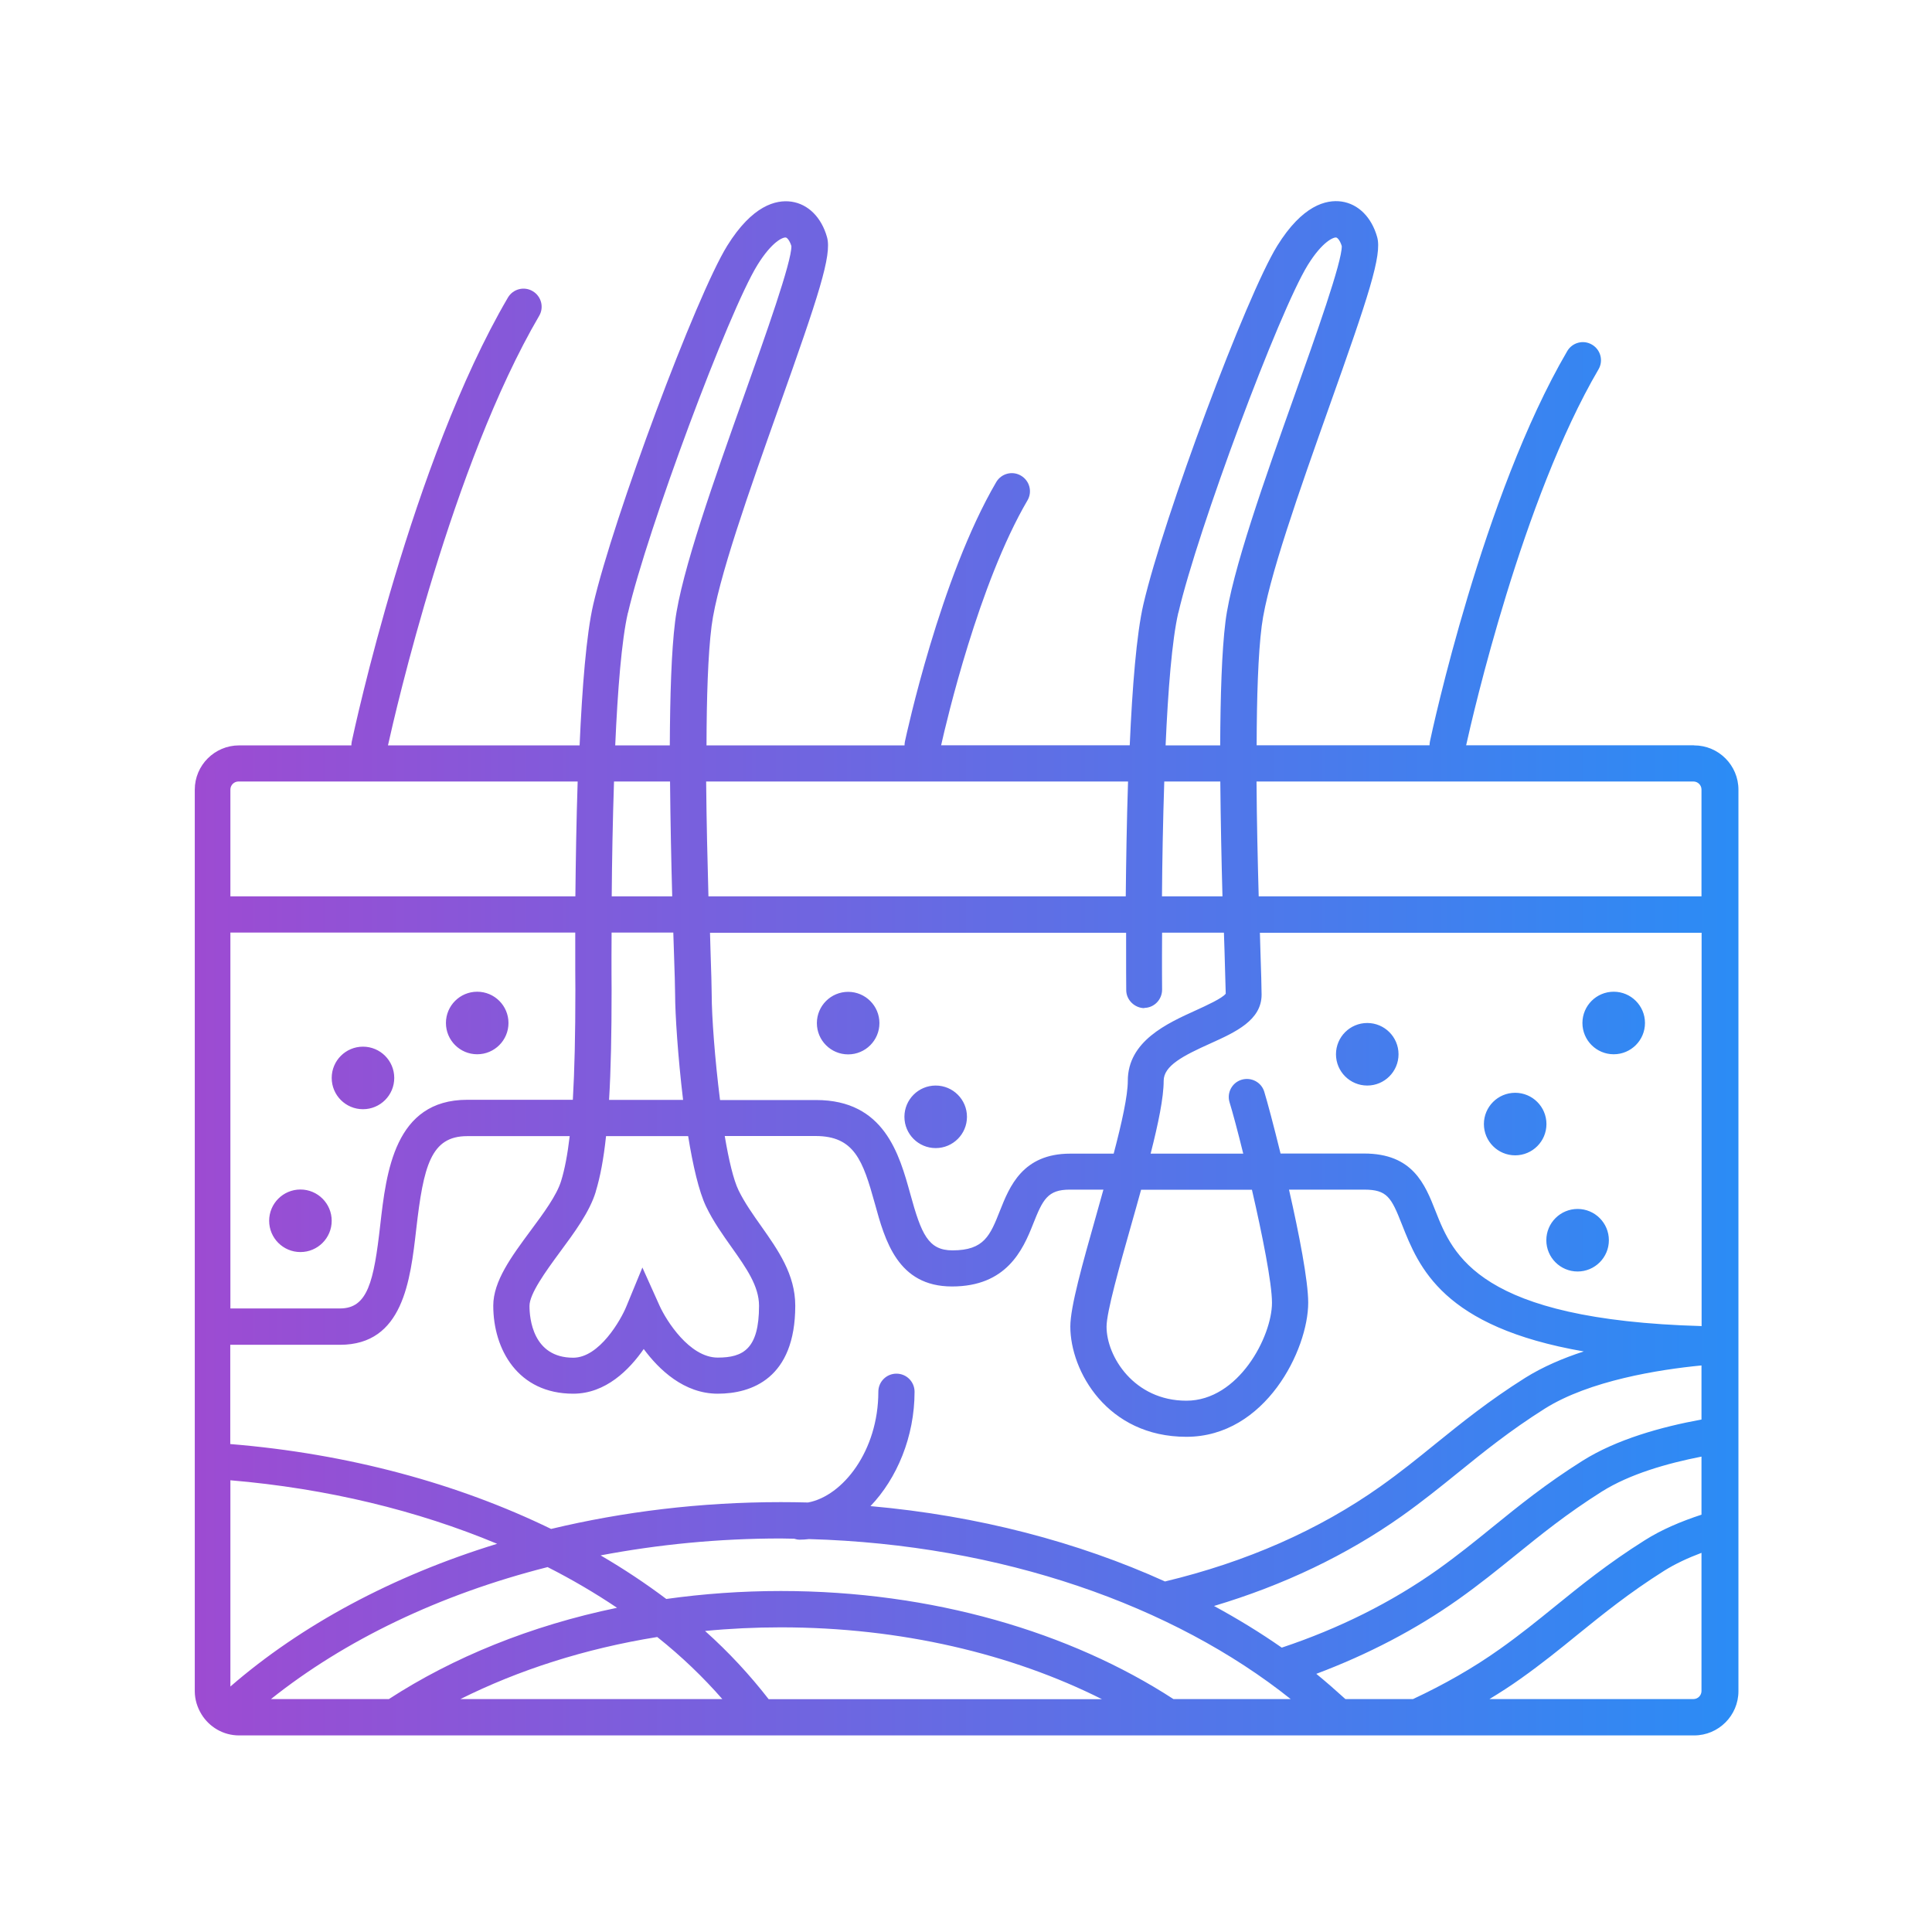 <svg viewBox="0 0 160 160" xmlns:xlink="http://www.w3.org/1999/xlink" xmlns="http://www.w3.org/2000/svg" id="Outlined"><defs><style>.cls-1{fill:url(#linear-gradient);}</style><linearGradient gradientUnits="userSpaceOnUse" y2="80.18" x2="143.91" y1="80.18" x1="16.08" id="linear-gradient"><stop stop-color="#9d4bd2" offset="0"></stop><stop stop-color="#2b8cf5" offset="1"></stop></linearGradient></defs><path d="M140.25,61.72h-18.83c.56-2.54,4.67-20.39,10.96-31.13.42-.71.18-1.63-.54-2.05-.71-.42-1.63-.18-2.05.54-6.99,11.95-11.2,31.51-11.37,32.33-.02.1-.03.21-.03.31h-14.32c.01-3.93.12-7.54.42-9.88.48-3.78,3.19-11.38,5.57-18.1,3.29-9.25,4.41-12.62,3.99-14.11-.46-1.64-1.56-2.74-2.95-2.94-1.28-.18-3.24.31-5.32,3.66-2.57,4.15-9.41,22.47-11.09,29.7-.57,2.46-.92,6.88-1.13,11.67h-15.62c.45-2.01,3.12-13.4,7.15-20.28.42-.71.18-1.63-.54-2.05-.71-.42-1.63-.18-2.05.54-4.65,7.95-7.44,20.94-7.56,21.49-.02.1-.03.21-.03.31h-16.4c.01-3.93.12-7.54.42-9.88.48-3.78,3.19-11.39,5.57-18.1,3.29-9.25,4.41-12.62,3.99-14.11-.46-1.64-1.56-2.74-2.95-2.94-1.28-.18-3.24.31-5.32,3.66-2.57,4.15-9.41,22.47-11.09,29.7-.57,2.46-.92,6.88-1.13,11.67h-15.87c.61-2.76,5.31-23.25,12.52-35.57.42-.71.18-1.63-.54-2.05-.71-.42-1.63-.18-2.05.54-7.95,13.58-12.73,35.83-12.93,36.77-.02.1-.03.21-.03.31h-9.3c-2.02,0-3.67,1.64-3.67,3.67v74.65c0,.7.21,1.35.55,1.91h0c.64,1.05,1.79,1.76,3.12,1.76h120.5c2.02,0,3.67-1.64,3.67-3.67v-74.65c0-2.02-1.64-3.67-3.67-3.67ZM97.59,50.74c1.6-6.88,8.32-24.91,10.72-28.8,1.21-1.95,2.14-2.31,2.35-2.27.11.02.32.25.46.71.03,1.29-2.15,7.42-3.91,12.36-2.44,6.86-5.21,14.63-5.72,18.73-.31,2.46-.42,6.21-.44,10.26h-4.52c.2-4.57.53-8.73,1.05-10.98ZM96.42,64.72h4.64c.03,3.29.1,6.63.18,9.51h-5.01c.02-2.85.08-6.2.19-9.51ZM94.75,83.47c.83,0,1.49-.69,1.49-1.51,0-.07-.02-1.93,0-4.72h5.12c.02.53.03,1.05.05,1.52.05,1.71.09,2.96.1,3.53-.27.38-1.64,1-2.47,1.38-2.38,1.08-5.64,2.55-5.64,5.84,0,1.23-.5,3.49-1.17,6.03h-3.6c-3.95,0-5.03,2.74-5.82,4.73-.81,2.04-1.3,3.28-3.93,3.28-2.01,0-2.58-1.35-3.49-4.66-.91-3.29-2.15-7.79-7.8-7.79h-7.96c-.43-3.4-.69-6.95-.69-8.73,0-.55-.04-1.87-.1-3.7-.01-.44-.03-.92-.04-1.42h34.46c0,2.66,0,4.49.01,4.75,0,.83.72,1.49,1.51,1.49ZM103.68,98.53c.86,3.73,1.66,7.73,1.66,9.36,0,2.78-2.76,8.11-7.09,8.11s-6.61-3.66-6.61-6.13c0-1.22,1.09-5.06,2.05-8.45.27-.96.55-1.93.81-2.89h9.19ZM93.42,64.72c-.11,3.32-.16,6.66-.19,9.51h-34.56c-.08-2.88-.16-6.22-.19-9.51h34.93ZM52.01,50.74c1.6-6.88,8.32-24.92,10.72-28.8,1.21-1.95,2.12-2.31,2.35-2.27.11.02.32.25.46.71.03,1.29-2.15,7.42-3.91,12.36-2.44,6.86-5.21,14.63-5.72,18.73-.31,2.46-.42,6.21-.44,10.26h-4.52c.2-4.57.53-8.73,1.05-10.98ZM50.85,64.72h4.64c.03,3.29.1,6.63.18,9.51h-5.01c.02-2.85.08-6.2.19-9.51ZM50.64,77.23h5.12c.02.53.03,1.05.05,1.52.06,1.78.1,3.07.1,3.61,0,1.59.23,5.15.66,8.73h-6.13c.15-2.46.21-5.44.21-9.12h0c0-.08-.02-1.94,0-4.74ZM49.34,98.67c.37-1.21.65-2.7.85-4.58h6.8c.39,2.42.89,4.58,1.48,5.82.6,1.25,1.38,2.34,2.13,3.4,1.21,1.71,2.26,3.2,2.26,4.83,0,3.57-1.31,4.29-3.42,4.29-2.35,0-4.27-3.09-4.81-4.28l-1.43-3.18-1.33,3.23c-.45,1.1-2.23,4.24-4.4,4.24-3.36,0-3.62-3.29-3.62-4.29s1.33-2.84,2.5-4.43c1.22-1.65,2.48-3.35,2.99-5.03ZM19.08,65.39c0-.37.3-.67.67-.67h28.09c-.11,3.32-.16,6.66-.19,9.51h-28.57v-8.84ZM19.08,77.23h28.56c0,2.64,0,4.45.01,4.74,0,3.73-.07,6.71-.21,9.11h-8.75c-6.02,0-6.7,6-7.2,10.37-.53,4.69-1.04,6.91-3.33,6.91h-9.08v-31.14ZM19.08,111.37h9.08c5.22,0,5.82-5.3,6.31-9.57.6-5.24,1.21-7.71,4.22-7.71h8.49c-.18,1.52-.41,2.74-.71,3.71-.36,1.19-1.46,2.68-2.53,4.12-1.59,2.15-3.09,4.18-3.09,6.21,0,3.63,2.05,7.29,6.62,7.29,2.7,0,4.65-1.99,5.84-3.7,1.26,1.7,3.33,3.7,6.13,3.7s6.42-1.26,6.42-7.29c0-2.59-1.43-4.61-2.81-6.57-.68-.96-1.38-1.95-1.88-2.97-.43-.88-.82-2.55-1.15-4.51h7.52c3.21,0,3.92,2.02,4.91,5.59.84,3.06,1.89,6.87,6.39,6.87s5.86-2.99,6.72-5.18c.8-2.02,1.2-2.84,3.03-2.84h2.79c-.19.69-.39,1.39-.58,2.07-1.16,4.1-2.16,7.63-2.16,9.27,0,3.68,3.05,9.13,9.61,9.13s10.09-7.23,10.09-11.11c0-1.8-.75-5.67-1.59-9.36h6.22c1.91,0,2.25.64,3.13,2.88,1.4,3.54,3.35,8.49,15.06,10.52-1.73.56-3.4,1.28-4.84,2.18-3.05,1.92-5.29,3.74-7.46,5.49-1.49,1.21-2.89,2.34-4.54,3.51-5.11,3.62-11.12,6.26-17.84,7.87-7.2-3.26-15.48-5.45-24.39-6.24,2.19-2.29,3.65-5.75,3.65-9.47,0-.83-.67-1.5-1.5-1.5s-1.5.67-1.5,1.5c0,4.89-2.94,8.63-5.82,9.17-.75-.02-1.5-.03-2.26-.03-6.66,0-13.05.79-19.02,2.22-7.71-3.75-16.77-6.23-26.57-7.03v-8.23ZM19.08,139.67v-17.08c8.02.68,15.51,2.51,22.09,5.26-8.67,2.66-16.23,6.74-22.09,11.82ZM32.19,140.71h-9.75c6.09-4.86,13.95-8.66,22.91-10.93,2.03,1.03,3.95,2.16,5.75,3.37-7.15,1.48-13.59,4.11-18.91,7.57ZM38.13,140.71c4.8-2.4,10.31-4.18,16.3-5.14,2.01,1.6,3.8,3.32,5.39,5.14h-21.69ZM63.65,140.71c-1.54-1.98-3.28-3.87-5.26-5.64,2.05-.2,4.15-.3,6.28-.3,9.95,0,19.15,2.21,26.59,5.95h-27.61ZM97.18,140.71c-8.53-5.54-19.96-8.95-32.51-8.95-3.25,0-6.42.23-9.49.66-1.7-1.28-3.52-2.49-5.44-3.61,4.75-.9,9.76-1.4,14.93-1.4.37,0,.73.02,1.1.02.15.05.3.08.46.08.26,0,.52-.02.77-.05,15.96.45,30.18,5.5,39.89,13.25h-9.71ZM140.91,140.04c0,.37-.3.67-.67.67h-16.89c.89-.54,1.76-1.1,2.6-1.7,1.72-1.22,3.23-2.44,4.69-3.63,2.1-1.7,4.27-3.46,7.17-5.29.92-.58,1.98-1.07,3.1-1.49v11.43ZM140.91,125.44c-1.68.55-3.3,1.23-4.7,2.12-3.05,1.92-5.29,3.74-7.45,5.49-1.49,1.21-2.89,2.34-4.54,3.51-2.22,1.58-4.64,2.95-7.2,4.15h-5.6c-.78-.71-1.58-1.41-2.41-2.09,4.28-1.61,8.24-3.67,11.78-6.18,1.72-1.22,3.23-2.44,4.69-3.62,2.1-1.7,4.27-3.46,7.17-5.29,2.3-1.45,5.4-2.34,8.26-2.9v4.82ZM140.91,117.56c-3.3.6-7.04,1.64-9.86,3.42-3.05,1.92-5.29,3.74-7.46,5.5-1.49,1.21-2.89,2.34-4.53,3.51-3.82,2.71-8.17,4.88-12.91,6.46-1.76-1.23-3.64-2.38-5.61-3.45,5.76-1.72,10.97-4.21,15.53-7.43,1.72-1.22,3.23-2.44,4.69-3.62,2.1-1.7,4.27-3.46,7.17-5.29,3.7-2.33,9.47-3.24,12.98-3.58v4.49ZM140.91,109.82c-18.45-.52-20.59-5.89-22.02-9.51-.88-2.24-1.89-4.78-5.92-4.78h-6.92c-.57-2.32-1.09-4.27-1.35-5.12-.24-.79-1.08-1.23-1.88-.99-.79.24-1.24,1.08-.99,1.88.25.81.67,2.37,1.13,4.24h-7.67c.63-2.47,1.08-4.64,1.08-6.03,0-1.25,1.61-2.08,3.88-3.1,2.08-.94,4.23-1.92,4.23-4.04,0-.55-.04-1.87-.1-3.7-.01-.44-.03-.92-.04-1.42h36.58v32.59ZM140.91,74.23h-36.67c-.08-2.88-.16-6.22-.18-9.51h36.18c.37,0,.67.3.67.67v8.84ZM133.64,87.31c1.43,0,2.59-1.16,2.59-2.59s-1.16-2.59-2.59-2.59-2.59,1.16-2.59,2.59,1.16,2.59,2.59,2.59ZM125.48,95.68c1.43,0,2.59-1.16,2.59-2.59s-1.16-2.59-2.59-2.59-2.59,1.16-2.59,2.59,1.16,2.59,2.59,2.59ZM130.65,105.3c1.43,0,2.59-1.16,2.59-2.59s-1.16-2.59-2.59-2.59-2.59,1.16-2.59,2.59,1.16,2.59,2.59,2.59ZM113.23,89.9c1.43,0,2.59-1.16,2.59-2.59s-1.16-2.59-2.59-2.59-2.59,1.16-2.59,2.59,1.16,2.59,2.59,2.59ZM77.49,89.9c-1.43,0-2.59,1.16-2.59,2.59s1.16,2.59,2.59,2.59,2.59-1.16,2.59-2.59-1.16-2.59-2.59-2.59ZM70.24,82.14c-1.43,0-2.59,1.16-2.59,2.59s1.16,2.59,2.59,2.59,2.59-1.16,2.59-2.59-1.16-2.59-2.59-2.59ZM39.52,87.31c1.43,0,2.59-1.16,2.59-2.59s-1.16-2.59-2.59-2.59-2.59,1.16-2.59,2.59,1.16,2.59,2.59,2.59ZM30.06,91.86c1.43,0,2.59-1.16,2.59-2.59s-1.16-2.59-2.59-2.59-2.59,1.16-2.59,2.59,1.16,2.59,2.59,2.59ZM24.88,98.51c-1.43,0-2.59,1.16-2.59,2.59s1.16,2.59,2.59,2.59,2.59-1.16,2.59-2.59-1.16-2.59-2.59-2.59Z" class="cls-1"></path></svg>